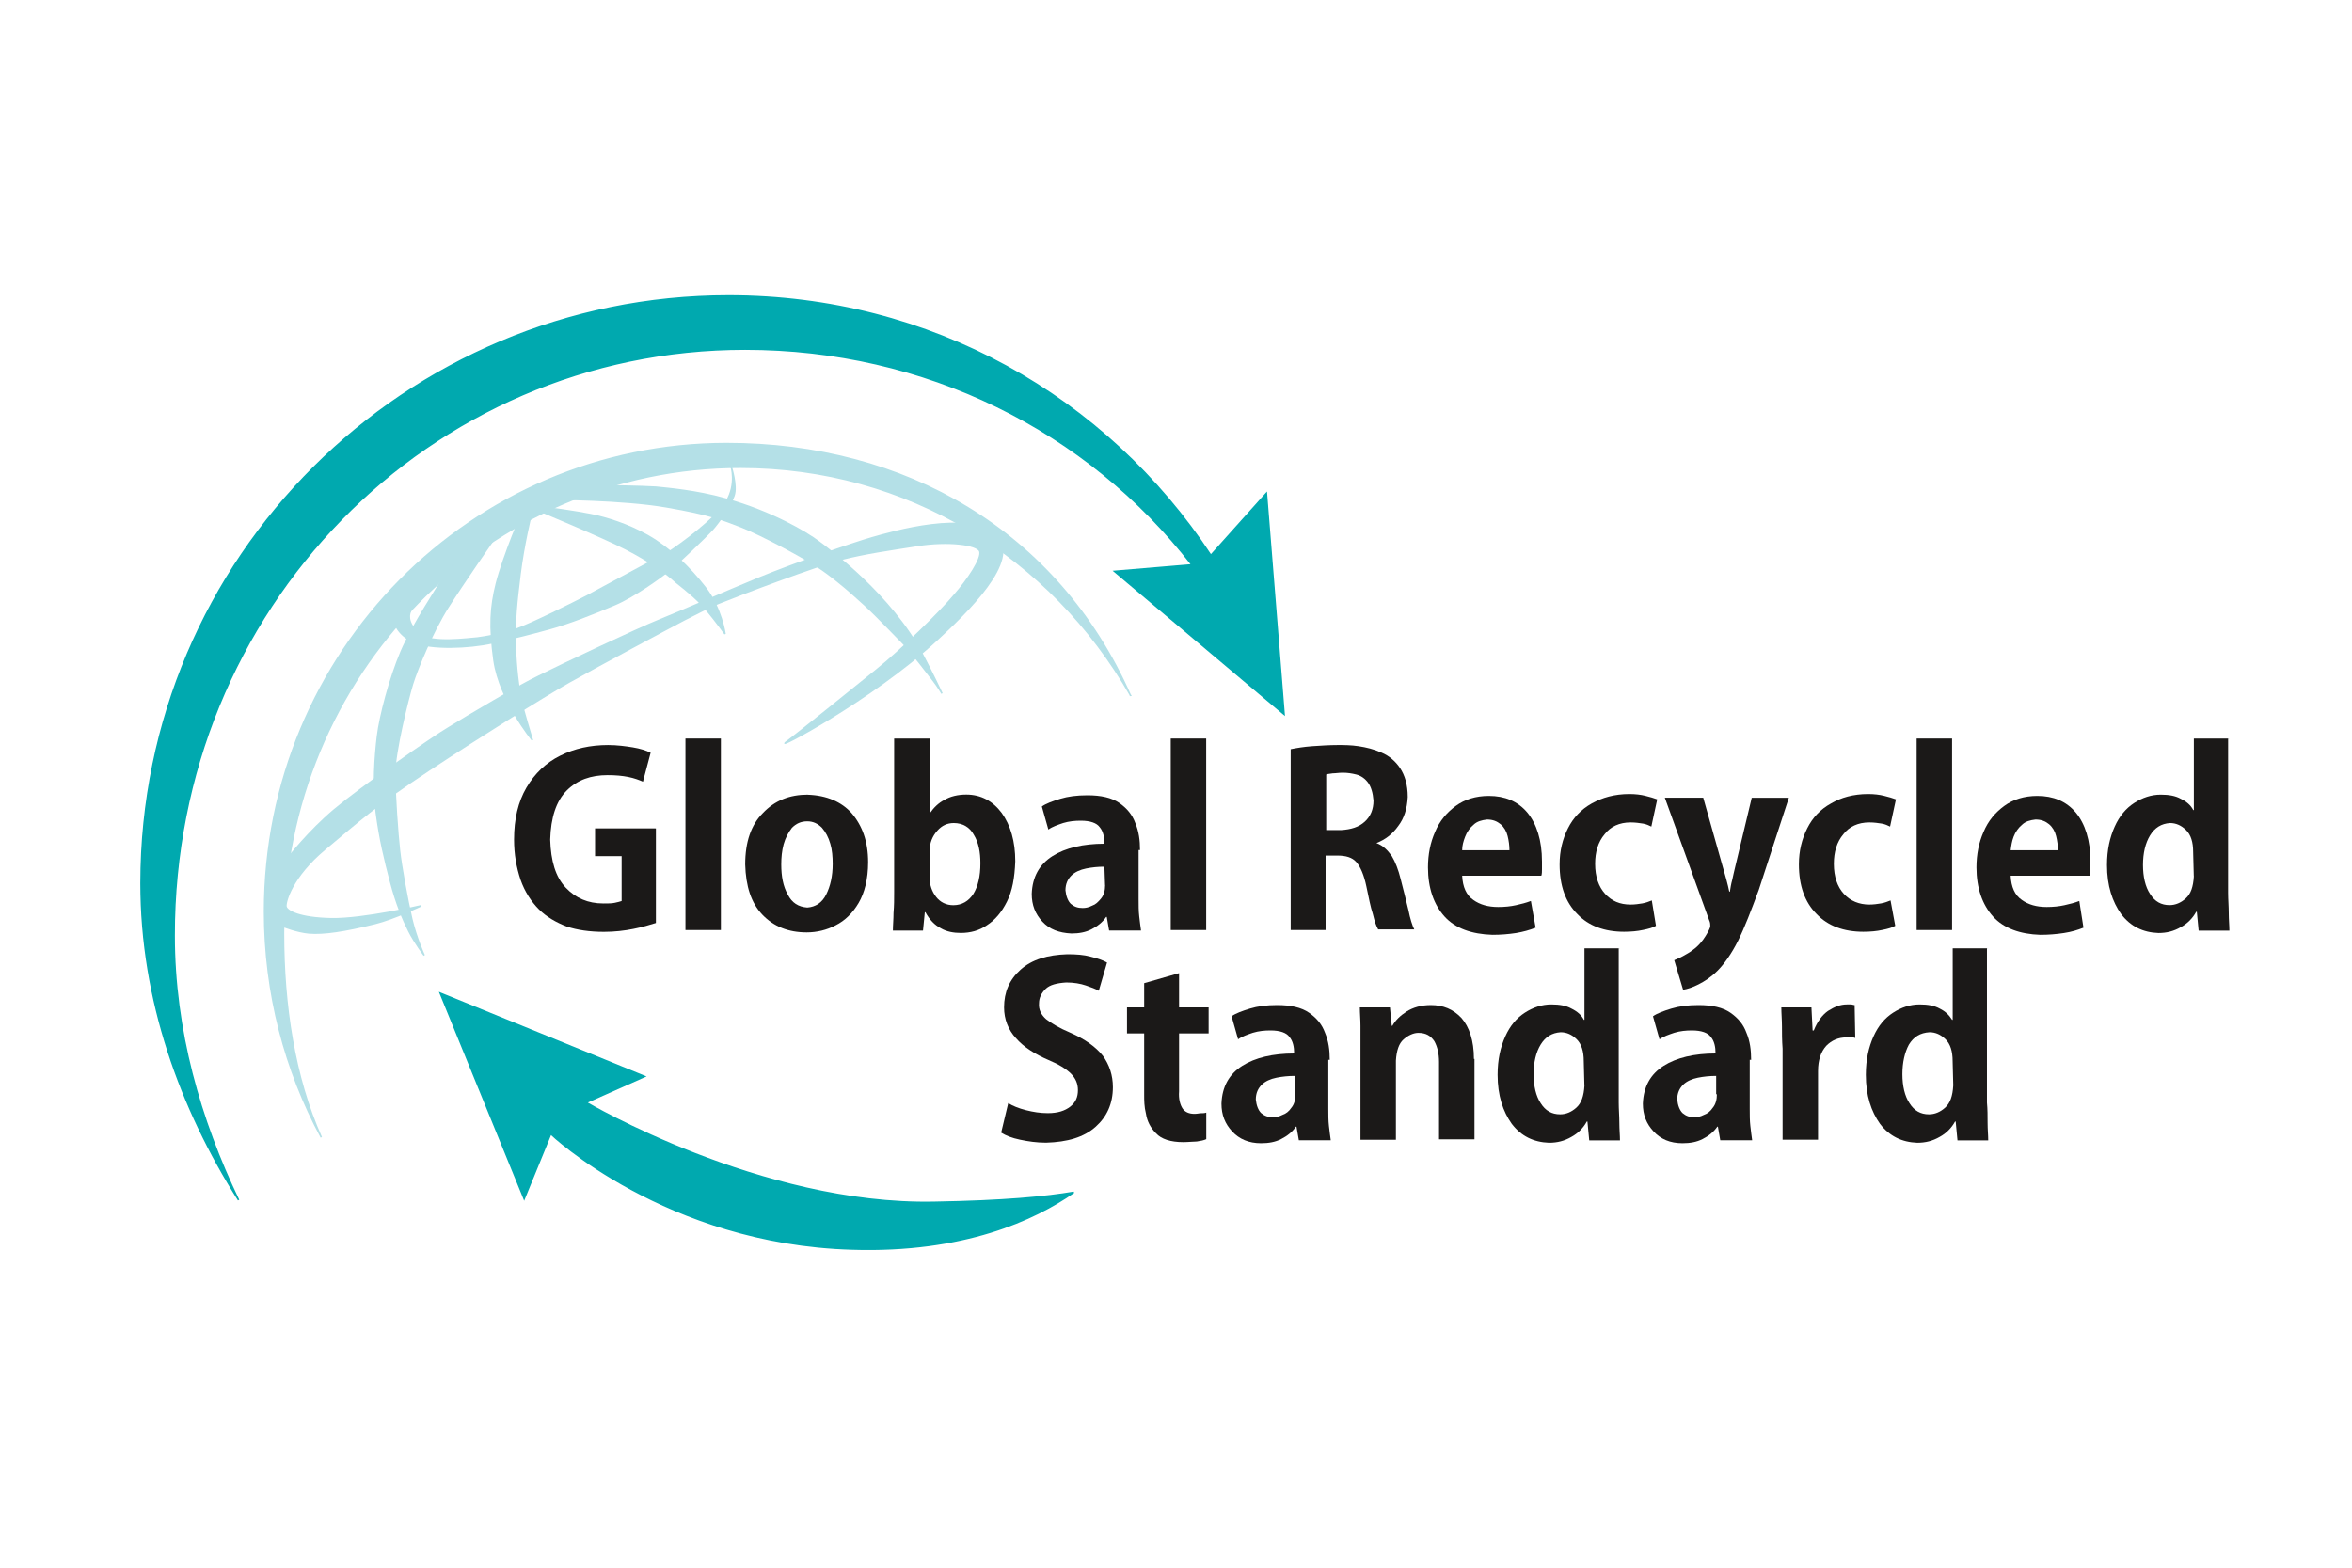 <svg viewBox="0 0 300 200" xmlns="http://www.w3.org/2000/svg" data-name="Ebene 2" id="uuid-a1beb6bf-1699-4d3e-9f05-88364b04343b">
  <g data-name="Ebene 1" id="uuid-ff2e1e69-d61f-4bc9-b861-63754f47e682">
    <rect style="fill: #fff; stroke-width: 0px;" height="200" width="300"></rect>
    <path style="fill: #00a9af; fill-rule: evenodd; stroke-width: 0px;" d="M154.45,70.85c-13.34-20.2-35.73-33.1-61.52-33.1-41.16,0-74.94,33.32-74.94,74.94,0,14.93,5.05,28.72,12.44,40.41-4.9-10.18-8.22-21.64-8.22-33.77,0-41.69,32.49-74.79,72.83-74.79,22.99,0,43.65,10.33,56.99,27.52l-9.88.83,21.64,18.24-2.26-28.2-7.09,7.92Z"></path>
    <path style="fill: none; stroke: #00a9af; stroke-width: .19px;" d="M154.45,70.85c-13.34-20.2-35.73-33.1-61.52-33.1-41.16,0-74.94,33.32-74.94,74.94,0,14.93,5.05,28.72,12.44,40.41-4.9-10.18-8.22-21.64-8.22-33.77,0-41.69,32.49-74.79,72.83-74.79,22.99,0,43.65,10.33,56.99,27.52l-9.88.83,21.64,18.24-2.26-28.2-7.09,7.92Z"></path>
    <path style="fill: #b4e0e7; fill-rule: evenodd; stroke-width: 0px;" d="M144.2,88.71c-10.1-17.64-28.42-29.1-49.76-29.1-32.04,0-58.28,26.46-58.28,59.48,0,9.05,1.36,18.32,4.82,26.01-4.6-8.52-7.24-18.39-7.24-28.8,0-33.17,26.46-59.71,58.95-59.71,22.69,0,42.14,11.08,51.49,32.12Z"></path>
    <path style="fill: none; stroke: #b4e0e7; stroke-width: .19px;" d="M144.2,88.71c-10.1-17.64-28.42-29.1-49.76-29.1-32.04,0-58.28,26.46-58.28,59.48,0,9.05,1.36,18.32,4.82,26.01-4.6-8.52-7.24-18.39-7.24-28.8,0-33.17,26.46-59.71,58.95-59.71,22.69,0,42.14,11.08,51.49,32.12Z"></path>
    <path style="fill: #b4e0e7; fill-rule: evenodd; stroke-width: 0px;" d="M36.17,118.19s1.66.68,3.24.83c1.88.15,4.45-.23,8.44-1.21,2.41-.6,5.88-2.26,5.88-2.26,0,0-7.39,1.73-11.46,1.66-4.07-.08-5.73-.98-5.8-1.58s.75-3.77,4.98-7.31,6.56-5.65,13.19-10.03,14.55-9.35,17.87-11.23,13.04-7.09,14.78-7.99,2.94-1.51,4.37-2.11c2.19-.9,12.67-4.9,15.83-5.65,3.02-.75,5.73-1.13,9.57-1.73,3.84-.6,7.61-.15,7.92.75s-1.58,3.69-3.24,5.58c-1.88,2.26-6.86,7.09-9.95,9.57-3.17,2.56-9.88,7.99-11.53,9.2-1.66,1.21,10.86-5.35,19.15-12.97,3.77-3.47,10.86-10.25,7.69-13.34-3.47-3.39-13.42-.45-15.83.23s-10.18,3.39-14.4,5.13-10.25,4.37-12.89,5.43-12.67,5.8-15.23,7.09c-2.56,1.21-9.27,5.2-11.46,6.56-2.19,1.28-11.31,7.69-14.63,10.48s-5.88,6.11-5.88,6.11c0,0-1.96,2.19-2.19,5.13-.08,2.94,1.58,3.69,1.58,3.69Z"></path>
    <path style="fill: none; stroke: #b4e0e7; stroke-width: .19px;" d="M36.17,118.19s1.66.68,3.24.83c1.88.15,4.45-.23,8.44-1.21,2.41-.6,5.88-2.26,5.88-2.26,0,0-7.39,1.73-11.46,1.66-4.07-.08-5.73-.98-5.8-1.58s.75-3.77,4.98-7.31,6.56-5.65,13.19-10.03,14.55-9.35,17.87-11.23,13.04-7.09,14.78-7.99,2.94-1.51,4.37-2.11c2.19-.9,12.67-4.9,15.83-5.65,3.02-.75,5.73-1.13,9.57-1.73,3.84-.6,7.61-.15,7.92.75s-1.58,3.69-3.24,5.58c-1.88,2.26-6.86,7.09-9.95,9.57-3.17,2.56-9.88,7.99-11.53,9.2-1.66,1.21,10.86-5.35,19.15-12.97,3.77-3.47,10.86-10.25,7.69-13.34-3.47-3.39-13.42-.45-15.83.23s-10.18,3.39-14.4,5.13-10.25,4.37-12.89,5.43-12.67,5.8-15.23,7.09c-2.56,1.21-9.27,5.2-11.46,6.56-2.19,1.28-11.31,7.69-14.63,10.48s-5.88,6.11-5.88,6.11c0,0-1.96,2.19-2.19,5.13-.08,2.94,1.58,3.69,1.58,3.69Z"></path>
    <path style="fill: #b4e0e7; fill-rule: evenodd; stroke-width: 0px;" d="M50.27,79.29s.38,1.73,2.56,2.64,6.86.75,9.95.08,4.82-1.13,7.31-1.81,5.5-1.88,8.22-3.02c2.71-1.13,6.26-3.77,7.09-4.45.83-.6,4.67-4.3,5.43-5.13s2.34-3.02,2.79-4.37c.45-1.28-.38-3.77-.38-3.77,0,0,.75,2.26-.6,4.52s-6.11,5.65-7.16,6.33c-1.13.6-8.9,4.82-10.63,5.73-1.73.9-7.01,3.54-8.97,4.22-1.88.68-3.92.98-4.98,1.13-1.13.08-5.88.75-7.31-.45s-1.58-2.26-1.21-3.02c.38-.68-.9-.9-1.13-.6-.3.45-.98,1.96-.98,1.96Z"></path>
    <path style="fill: none; stroke: #b4e0e7; stroke-width: .19px;" d="M50.27,79.29s.38,1.73,2.56,2.64,6.86.75,9.95.08,4.82-1.13,7.31-1.81,5.5-1.88,8.22-3.02c2.71-1.13,6.26-3.77,7.09-4.45.83-.6,4.67-4.3,5.43-5.13s2.34-3.02,2.79-4.37c.45-1.28-.38-3.77-.38-3.77,0,0,.75,2.26-.6,4.52s-6.11,5.65-7.16,6.33c-1.13.6-8.9,4.82-10.63,5.73-1.73.9-7.01,3.54-8.97,4.22-1.88.68-3.92.98-4.98,1.13-1.13.08-5.88.75-7.31-.45s-1.58-2.26-1.21-3.02c.38-.68-.9-.9-1.13-.6-.3.45-.98,1.96-.98,1.96Z"></path>
    <path style="fill: #b4e0e7; fill-rule: evenodd; stroke-width: 0px;" d="M67.76,65.57s-.98,4-1.43,7.69c-.45,3.69-.68,5.73-.6,8.97.08,3.24.45,5.35.6,6.56.23,1.21,1.58,5.65,1.58,5.65,0,0-4.15-5.05-4.9-10.18-.6-4.37-.45-6.79.3-9.8.9-3.54,3.39-9.35,3.39-9.35l1.06.45Z"></path>
    <path style="fill: none; stroke: #b4e0e7; stroke-width: .19px;" d="M67.76,65.57s-.98,4-1.43,7.69c-.45,3.69-.68,5.73-.6,8.97.08,3.24.45,5.35.6,6.56.23,1.21,1.58,5.65,1.58,5.65,0,0-4.15-5.05-4.9-10.18-.6-4.37-.45-6.79.3-9.8.9-3.54,3.39-9.35,3.39-9.35l1.06.45Z"></path>
    <path style="fill: #b4e0e7; fill-rule: evenodd; stroke-width: 0px;" d="M68.51,65.04s8.22,3.39,11.31,4.98,5.13,3.09,6.48,4.3c1.43,1.13,2.79,2.26,3.92,3.62s2.26,2.94,2.26,2.94c0,0-.45-3.24-2.49-5.88s-4.67-5.13-7.31-6.63-5.43-2.34-7.31-2.71c-1.88-.38-5.5-.9-6.48-.98-.98,0-1.73-.08-1.73-.08l1.36.45Z"></path>
    <path style="fill: none; stroke: #b4e0e7; stroke-width: .19px;" d="M68.51,65.04s8.22,3.39,11.31,4.98,5.13,3.09,6.48,4.3c1.43,1.13,2.79,2.26,3.92,3.62s2.26,2.94,2.26,2.94c0,0-.45-3.24-2.49-5.88s-4.67-5.13-7.31-6.63-5.43-2.34-7.31-2.71c-1.88-.38-5.5-.9-6.48-.98-.98,0-1.73-.08-1.73-.08l1.36.45Z"></path>
    <path style="fill: #b4e0e7; fill-rule: evenodd; stroke-width: 0px;" d="M70.47,63.68s8.9,0,14.55.98c5.65.98,7.01,1.58,9.57,2.56,2.49.98,8.22,4,10.33,5.5s3.54,2.79,5.28,4.37,3.77,3.77,5.05,5.05c1.21,1.28,3.24,4,3.77,4.67s1.13,1.66,1.13,1.66c0,0-1.36-2.86-2.49-4.98-4-7.54-11.84-13.34-13.27-14.4-1.51-1.13-5.88-3.77-11.84-5.43-3.77-1.06-7.46-1.36-8.9-1.51-1.43-.08-6.94-.3-8.97,0-1.36.15-5.88.3-5.88.3l1.66,1.21Z"></path>
    <path style="fill: none; stroke: #b4e0e7; stroke-width: .19px;" d="M70.47,63.68s8.9,0,14.55.98c5.65.98,7.01,1.58,9.57,2.56,2.49.98,8.22,4,10.33,5.5s3.54,2.79,5.28,4.37,3.77,3.77,5.05,5.05c1.21,1.28,3.24,4,3.77,4.67s1.13,1.66,1.13,1.66c0,0-1.36-2.86-2.49-4.98-4-7.54-11.84-13.34-13.27-14.4-1.51-1.13-5.88-3.77-11.84-5.43-3.77-1.06-7.46-1.36-8.9-1.51-1.43-.08-6.94-.3-8.97,0-1.36.15-5.88.3-5.88.3l1.66,1.21Z"></path>
    <path style="fill: #b4e0e7; fill-rule: evenodd; stroke-width: 0px;" d="M56.45,73.86c-.38.68-3.84,5.88-5.28,9.27s-2.71,8.22-3.02,10.78-.6,6.41-.15,9.8,1.06,5.88,1.81,8.75,1.58,4.82,2.34,6.33,1.96,3.09,1.96,3.09c0,0-.98-2.11-1.58-4.6-.6-2.56-1.36-6.79-1.58-8.82-.23-2.04-.6-7.09-.6-9.8s1.66-9.42,2.26-11.38,2.56-6.71,4.52-9.8,5.43-8.07,6.63-9.8-5.73,3.77-5.96,4.15c-.53.53-.98,1.28-1.36,2.04Z"></path>
    <path style="fill: none; stroke: #b4e0e7; stroke-width: .19px;" d="M56.45,73.86c-.38.68-3.84,5.88-5.28,9.27s-2.71,8.22-3.02,10.78-.6,6.41-.15,9.8,1.06,5.88,1.81,8.75,1.58,4.82,2.34,6.33,1.96,3.09,1.96,3.09c0,0-.98-2.11-1.58-4.6-.6-2.56-1.36-6.79-1.58-8.82-.23-2.04-.6-7.09-.6-9.8s1.66-9.42,2.26-11.38,2.56-6.71,4.52-9.8,5.43-8.07,6.63-9.8-5.73,3.77-5.96,4.15c-.53.53-.98,1.28-1.36,2.04Z"></path>
    <path style="fill: #00a9af; fill-rule: evenodd; stroke-width: 0px;" d="M70.24,144.65s14.7,14.02,38.45,14.7c14.25.45,23.3-3.77,28.27-7.24-3.47.6-8.97,1.13-17.79,1.28-22.16.45-44.4-12.74-44.4-12.74l7.46-3.32-26.08-10.63,10.71,26.24,3.39-8.29Z"></path>
    <path style="fill: none; stroke: #00a9af; stroke-width: .19px;" d="M70.24,144.65s14.7,14.02,38.45,14.7c14.25.45,23.3-3.77,28.27-7.24-3.47.6-8.97,1.13-17.79,1.28-22.16.45-44.4-12.74-44.4-12.74l7.46-3.32-26.08-10.63,10.71,26.24,3.39-8.29Z"></path>
    <path style="fill: #1b1918; fill-rule: evenodd; stroke-width: 0px;" d="M83.59,105.68h-7.69v3.54h3.39v5.73c-.23.08-.53.15-.9.23s-.83.08-1.43.08c-1.96,0-3.54-.68-4.82-2.04s-1.88-3.39-1.96-6.11c.08-2.79.75-4.9,2.11-6.26s3.09-1.96,5.2-1.96c1.06,0,1.88.08,2.64.23s1.36.38,1.88.6l.98-3.69c-.6-.3-1.36-.53-2.26-.68s-2.04-.3-3.17-.3c-2.26,0-4.3.45-6.11,1.36-1.81.9-3.24,2.26-4.3,4.07s-1.58,4-1.58,6.63c0,1.88.3,3.54.83,5.13.53,1.51,1.36,2.79,2.34,3.77s2.19,1.66,3.54,2.19c1.36.45,2.94.68,4.75.68,1.36,0,2.64-.15,3.77-.38,1.21-.23,2.11-.53,2.86-.75v-12.06h-.08Z"></path>
    <rect style="fill: #1b1918; stroke-width: 0px;" height="24.43" width="4.52" y="94.22" x="87.43"></rect>
    <path style="fill: #1b1918; fill-rule: evenodd; stroke-width: 0px;" d="M106.21,110.2c0,1.58-.3,2.86-.83,3.92-.53,1.06-1.36,1.58-2.41,1.66-1.13-.08-1.96-.6-2.49-1.66-.6-1.06-.83-2.34-.83-3.84,0-.9.08-1.73.3-2.56.23-.83.6-1.51,1.06-2.11.53-.53,1.13-.83,1.96-.83.75,0,1.36.3,1.88.83.45.53.83,1.21,1.06,2.04.23.75.3,1.66.3,2.56ZM103.04,101.38c-2.34,0-4.22.75-5.73,2.34-1.51,1.51-2.26,3.69-2.26,6.56.08,2.79.75,4.9,2.19,6.41s3.32,2.26,5.65,2.26c1.28,0,2.56-.3,3.69-.9,1.21-.6,2.19-1.58,2.94-2.86s1.21-3.02,1.21-5.2c0-2.64-.75-4.67-2.11-6.26-1.28-1.43-3.17-2.26-5.58-2.34Z"></path>
    <path style="fill: #1b1918; fill-rule: evenodd; stroke-width: 0px;" d="M118.57,108.62c0-1.13.38-1.96.98-2.64s1.28-.98,2.11-.98c1.13,0,2.04.53,2.56,1.51.6.98.83,2.19.83,3.62,0,1.66-.3,2.94-.9,3.92-.6.9-1.43,1.43-2.56,1.43-.9,0-1.66-.38-2.19-1.06s-.83-1.51-.83-2.49v-3.32h0ZM118.57,103.79v-9.57h-4.52v19.6c0,.9,0,1.73-.08,2.64,0,.83-.08,1.58-.08,2.26h3.84l.23-2.34h.08c.53.98,1.21,1.66,1.96,2.04.75.45,1.66.6,2.56.6,1.21,0,2.34-.3,3.32-.98,1.06-.68,1.88-1.66,2.56-3.02s.98-3.02,1.06-5.13c0-2.56-.6-4.6-1.73-6.18-1.13-1.51-2.64-2.34-4.52-2.34-1.06,0-2.04.23-2.79.68-.75.38-1.36.98-1.88,1.73h0Z"></path>
    <path style="fill: #1b1918; fill-rule: evenodd; stroke-width: 0px;" d="M140.96,112.91c0,.68-.15,1.28-.53,1.73s-.68.75-1.13.9c-.45.23-.83.3-1.21.3-.6,0-1.06-.15-1.51-.53-.38-.38-.6-.98-.68-1.73,0-.83.3-1.43.75-1.88s1.13-.75,1.88-.9,1.51-.23,2.34-.23l.08,2.34h0ZM145.41,108.47c0-1.28-.15-2.41-.6-3.47-.38-1.06-1.06-1.88-2.04-2.56s-2.34-.98-4.07-.98c-1.36,0-2.49.15-3.47.45-.98.3-1.81.6-2.34.98l.83,2.94c.53-.38,1.21-.6,1.88-.83.75-.23,1.51-.3,2.26-.3,1.21,0,2.04.3,2.41.83.45.53.6,1.28.6,2.11-2.71,0-4.98.53-6.63,1.58-1.66,1.06-2.56,2.64-2.64,4.82,0,1.43.45,2.56,1.36,3.54s2.11,1.43,3.69,1.51c.98,0,1.81-.15,2.56-.53s1.43-.9,1.88-1.58h.08l.3,1.73h4.07c-.08-.53-.15-1.13-.23-1.81s-.08-1.43-.08-2.19v-6.26h.15Z"></path>
    <rect style="fill: #1b1918; stroke-width: 0px;" height="24.43" width="4.52" y="94.22" x="149.33"></rect>
    <path style="fill: #1b1918; fill-rule: evenodd; stroke-width: 0px;" d="M169.16,105.9v-7.09c.15-.08.45-.08.83-.15.38,0,.75-.08,1.28-.08.6,0,1.13.08,1.73.23s1.13.53,1.51,1.06.6,1.28.68,2.26c0,1.13-.38,2.04-1.13,2.71-.75.68-1.73.98-3.02,1.06h-1.88ZM175.56,107.56c1.13-.45,2.04-1.13,2.79-2.19.75-.98,1.13-2.19,1.21-3.69,0-1.58-.38-2.79-.98-3.69s-1.43-1.58-2.34-1.96c-.98-.45-1.96-.68-2.94-.83-.98-.15-1.88-.15-2.64-.15-1.13,0-2.26.08-3.32.15-1.06.08-1.96.23-2.71.38v23.07h4.45v-9.5h1.51c1.06,0,1.88.23,2.41.83s.98,1.66,1.28,3.09c.3,1.43.53,2.64.83,3.54.23.98.45,1.58.68,1.96h4.6c-.23-.45-.53-1.36-.75-2.49-.3-1.21-.6-2.49-.98-3.92-.3-1.21-.68-2.19-1.13-2.94-.53-.75-1.13-1.36-1.96-1.66h0Z"></path>
    <path style="fill: #1b1918; fill-rule: evenodd; stroke-width: 0px;" d="M186.5,108.47c0-.6.15-1.13.38-1.73s.6-1.13,1.06-1.51c.45-.45,1.06-.6,1.73-.68.75,0,1.28.23,1.73.6.45.38.75.9.9,1.51s.23,1.21.23,1.81h-6.03ZM195.24,114.95c-.6.23-1.21.38-1.88.53s-1.43.23-2.26.23c-1.28,0-2.34-.3-3.17-.9-.9-.6-1.36-1.66-1.43-3.09h10.1c.08-.23.08-.53.08-.83v-.98c0-2.71-.68-4.82-1.88-6.26-1.21-1.43-2.86-2.11-4.9-2.11-1.66,0-3.09.45-4.22,1.28-1.13.83-2.04,1.88-2.64,3.32-.6,1.36-.9,2.86-.9,4.52,0,2.64.75,4.75,2.11,6.26s3.47,2.26,6.11,2.34c1.06,0,2.04-.08,3.02-.23.9-.15,1.73-.38,2.49-.68l-.6-3.39Z"></path>
    <path style="fill: #1b1918; fill-rule: evenodd; stroke-width: 0px;" d="M210.7,114.87c-.38.15-.75.3-1.21.38s-.98.15-1.51.15c-1.36,0-2.41-.45-3.24-1.36s-1.28-2.19-1.28-3.84c0-1.51.38-2.79,1.21-3.77.75-.98,1.88-1.51,3.32-1.51.6,0,1.13.08,1.58.15.45.08.75.23,1.06.38l.75-3.47c-.38-.15-.9-.3-1.51-.45-.6-.15-1.28-.23-2.04-.23-1.88,0-3.47.45-4.82,1.21s-2.34,1.81-3.02,3.17-1.06,2.86-1.06,4.6c0,2.71.75,4.82,2.26,6.33,1.43,1.51,3.47,2.26,5.96,2.26.9,0,1.73-.08,2.41-.23.75-.15,1.28-.3,1.66-.53l-.53-3.24Z"></path>
    <path style="fill: #1b1918; fill-rule: evenodd; stroke-width: 0px;" d="M223.44,101.76l-2.11,8.82c-.15.53-.23,1.06-.38,1.66-.15.53-.23,1.06-.3,1.51h-.08c-.08-.45-.23-.98-.38-1.58-.15-.53-.3-1.06-.45-1.58l-2.49-8.82h-4.9l5.65,15.61c.15.3.15.6.15.75,0,.23-.23.68-.6,1.28s-.9,1.28-1.66,1.81c-.38.3-.83.53-1.21.75s-.83.38-1.13.53l1.13,3.77c.53-.08,1.21-.3,1.96-.68s1.58-.9,2.41-1.73c.9-.9,1.81-2.19,2.64-3.84.83-1.66,1.66-3.84,2.64-6.48l3.84-11.76h-4.75Z"></path>
    <path style="fill: #1b1918; fill-rule: evenodd; stroke-width: 0px;" d="M241.15,114.87c-.38.15-.75.3-1.21.38s-.98.15-1.51.15c-1.28,0-2.41-.45-3.24-1.36-.83-.9-1.28-2.19-1.28-3.84,0-1.51.38-2.79,1.21-3.77.75-.98,1.88-1.51,3.32-1.51.6,0,1.13.08,1.58.15.45.08.75.23,1.06.38l.75-3.47c-.38-.15-.9-.3-1.51-.45-.6-.15-1.28-.23-2.04-.23-1.88,0-3.47.45-4.75,1.21-1.36.75-2.34,1.81-3.02,3.17s-1.06,2.86-1.06,4.6c0,2.71.75,4.82,2.26,6.33,1.43,1.51,3.47,2.26,5.96,2.26.9,0,1.73-.08,2.41-.23.75-.15,1.28-.3,1.66-.53l-.6-3.24Z"></path>
    <rect style="fill: #1b1918; stroke-width: 0px;" height="24.43" width="4.52" y="94.22" x="244.47"></rect>
    <path style="fill: #1b1918; fill-rule: evenodd; stroke-width: 0px;" d="M256.46,108.47c.08-.6.15-1.13.38-1.73s.6-1.13,1.06-1.51c.45-.45,1.06-.6,1.73-.68.75,0,1.28.23,1.73.6.45.38.75.9.9,1.51s.23,1.21.23,1.81h-6.03ZM265.2,114.95c-.6.23-1.21.38-1.88.53s-1.43.23-2.26.23c-1.28,0-2.34-.3-3.17-.9-.9-.6-1.36-1.66-1.43-3.09h10.1c.08-.23.08-.53.08-.83v-.98c0-2.71-.68-4.82-1.88-6.26-1.21-1.43-2.86-2.11-4.9-2.11-1.66,0-3.09.45-4.22,1.28-1.13.83-2.04,1.88-2.64,3.32-.6,1.36-.9,2.86-.9,4.52,0,2.64.75,4.75,2.11,6.26s3.47,2.26,6.03,2.34c1.06,0,2.04-.08,3.02-.23s1.73-.38,2.49-.68l-.53-3.39Z"></path>
    <path style="fill: #1b1918; fill-rule: evenodd; stroke-width: 0px;" d="M279.83,111.78c-.08,1.36-.38,2.26-1.06,2.86-.6.53-1.28.83-2.04.83-1.06,0-1.88-.45-2.49-1.43-.6-.9-.9-2.19-.9-3.69s.3-2.79.9-3.77c.6-.98,1.43-1.51,2.56-1.58.75,0,1.43.3,2.04.9.6.6.9,1.51.9,2.79l.08,3.09h0ZM284.35,94.22h-4.52v9.12h-.08c-.3-.6-.83-1.06-1.58-1.43-.68-.38-1.51-.53-2.56-.53-1.21,0-2.34.38-3.39,1.06s-1.88,1.66-2.49,3.02-.98,2.94-.98,4.9c0,2.64.68,4.67,1.81,6.26,1.21,1.58,2.79,2.34,4.75,2.41,1.06,0,1.96-.23,2.86-.75.83-.45,1.51-1.13,1.96-1.96h.08l.23,2.41h3.92c0-.68-.08-1.36-.08-2.26,0-.83-.08-1.73-.08-2.56v-19.68h.15Z"></path>
    <path style="fill: #1b1918; fill-rule: evenodd; stroke-width: 0px;" d="M141.19,122.79c-.53-.3-1.21-.53-2.11-.75-.83-.23-1.81-.3-2.94-.3-2.56.08-4.52.68-5.96,1.96-1.43,1.28-2.11,2.86-2.11,4.82,0,1.51.53,2.86,1.51,3.92.98,1.13,2.41,2.04,4.15,2.79,1.28.53,2.26,1.13,2.86,1.73s.9,1.28.9,2.11c0,.9-.3,1.58-.98,2.11-.68.53-1.58.83-2.86.83-.98,0-1.88-.15-2.79-.38s-1.66-.53-2.26-.9l-.9,3.77c.6.38,1.36.68,2.41.9s2.11.38,3.32.38c2.71-.08,4.82-.68,6.33-2.04,1.43-1.28,2.19-2.94,2.19-5.05,0-1.51-.45-2.86-1.28-4-.9-1.13-2.26-2.11-4.15-2.94-1.43-.6-2.41-1.21-3.09-1.73-.6-.53-.98-1.21-.9-2.04,0-.68.3-1.28.83-1.81.53-.53,1.43-.75,2.64-.83.98,0,1.81.15,2.49.38.68.23,1.28.45,1.66.68l1.06-3.62Z"></path>
    <path style="fill: #1b1918; fill-rule: evenodd; stroke-width: 0px;" d="M145.94,128.52h-2.19v3.32h2.19v7.84c0,.68,0,1.51.23,2.41.15.98.6,1.81,1.28,2.49.68.75,1.88,1.13,3.47,1.13.68,0,1.28-.08,1.73-.08.53-.08.9-.15,1.21-.3v-3.39c-.23.08-.45.08-.68.08s-.45.08-.83.08c-.68,0-1.21-.23-1.51-.68-.3-.45-.53-1.21-.45-2.19v-7.39h3.77v-3.32h-3.77v-4.37l-4.45,1.28v3.09h0Z"></path>
    <path style="fill: #1b1918; fill-rule: evenodd; stroke-width: 0px;" d="M165.24,139.6c0,.68-.15,1.28-.53,1.73-.3.45-.68.75-1.13.9-.45.23-.83.3-1.21.3-.6,0-1.06-.15-1.51-.53-.38-.38-.6-.98-.68-1.73,0-.83.3-1.43.75-1.88s1.13-.75,1.88-.9,1.51-.23,2.34-.23v2.34h.08ZM169.61,135.23c0-1.28-.15-2.41-.6-3.47-.38-1.06-1.06-1.88-2.04-2.56s-2.34-.98-4.07-.98c-1.36,0-2.49.15-3.47.45-.98.3-1.81.6-2.34.98l.83,2.94c.53-.38,1.21-.6,1.88-.83.75-.23,1.51-.3,2.26-.3,1.21,0,2.04.3,2.41.83.45.53.6,1.28.6,2.11-2.71,0-4.98.53-6.63,1.58-1.66,1.06-2.56,2.64-2.64,4.82,0,1.43.45,2.56,1.36,3.54s2.11,1.51,3.69,1.51c.98,0,1.81-.15,2.56-.53s1.43-.9,1.88-1.58h.08l.3,1.73h4.07c-.08-.53-.15-1.13-.23-1.81-.08-.68-.08-1.43-.08-2.19v-6.26h.15Z"></path>
    <path style="fill: #1b1918; fill-rule: evenodd; stroke-width: 0px;" d="M188,135.08c0-2.34-.6-4.07-1.58-5.2-1.06-1.13-2.34-1.66-3.92-1.66-1.21,0-2.26.3-3.09.83-.83.53-1.43,1.13-1.81,1.81h-.08l-.23-2.34h-3.84c0,.75.08,1.51.08,2.34v14.55h4.52v-10.1c.08-1.28.38-2.19.98-2.71.6-.53,1.28-.83,1.88-.83.98,0,1.58.38,2.04,1.06.38.68.6,1.58.6,2.64v9.88h4.52v-10.25h-.08Z"></path>
    <path style="fill: #1b1918; fill-rule: evenodd; stroke-width: 0px;" d="M202.1,138.47c-.08,1.36-.38,2.26-1.06,2.86-.6.53-1.28.83-2.04.83-1.06,0-1.88-.45-2.49-1.43-.6-.9-.9-2.19-.9-3.69s.3-2.79.9-3.77c.6-.98,1.43-1.51,2.56-1.58.75,0,1.43.3,2.04.9.6.6.9,1.51.9,2.79l.08,3.09h0ZM206.62,120.98h-4.52v9.12h-.08c-.3-.6-.83-1.06-1.58-1.43-.68-.38-1.51-.53-2.56-.53-1.21,0-2.34.38-3.39,1.06s-1.88,1.66-2.49,3.02-.98,2.94-.98,4.9c0,2.64.68,4.67,1.81,6.26,1.21,1.58,2.79,2.34,4.75,2.41,1.06,0,1.96-.23,2.86-.75.83-.45,1.51-1.13,1.96-1.96h.08l.23,2.41h3.92c0-.68-.08-1.36-.08-2.26,0-.83-.08-1.73-.08-2.56v-19.68h.15Z"></path>
    <path style="fill: #1b1918; fill-rule: evenodd; stroke-width: 0px;" d="M218.99,139.6c0,.68-.15,1.28-.53,1.73-.3.45-.68.75-1.13.9-.45.23-.83.3-1.21.3-.6,0-1.06-.15-1.51-.53-.38-.38-.6-.98-.68-1.73,0-.83.3-1.43.75-1.88s1.13-.75,1.88-.9,1.51-.23,2.34-.23v2.34h.08ZM223.36,135.23c0-1.28-.15-2.41-.6-3.47-.38-1.06-1.06-1.88-2.04-2.56-.98-.68-2.34-.98-4.07-.98-1.36,0-2.49.15-3.47.45-.98.3-1.81.6-2.34.98l.83,2.94c.53-.38,1.21-.6,1.88-.83.75-.23,1.51-.3,2.26-.3,1.21,0,2.04.3,2.41.83.45.53.6,1.28.6,2.11-2.71,0-4.98.53-6.63,1.58-1.66,1.06-2.56,2.64-2.64,4.82,0,1.43.45,2.56,1.36,3.54.9.98,2.11,1.51,3.69,1.51.98,0,1.81-.15,2.56-.53s1.43-.9,1.88-1.58h.08l.3,1.73h4.07c-.08-.53-.15-1.13-.23-1.81-.08-.68-.08-1.43-.08-2.19v-6.26h.15Z"></path>
    <path style="fill: #1b1918; fill-rule: evenodd; stroke-width: 0px;" d="M236.55,128.22c-.15,0-.3-.08-.45-.08h-.53c-.83,0-1.58.3-2.41.83-.75.53-1.36,1.36-1.81,2.49h-.15l-.15-2.94h-3.84c0,.75.08,1.58.08,2.41s0,1.81.08,2.86v11.61h4.52v-8.75c0-1.43.38-2.49,1.06-3.24.68-.68,1.51-1.06,2.56-1.06h.6c.23,0,.38,0,.53.08l-.08-4.22h0Z"></path>
    <path style="fill: #1b1918; fill-rule: evenodd; stroke-width: 0px;" d="M249.14,138.47c-.08,1.36-.38,2.26-1.06,2.86-.6.53-1.28.83-2.04.83-1.06,0-1.88-.45-2.49-1.43-.6-.9-.9-2.19-.9-3.69s.3-2.79.83-3.77c.6-.98,1.43-1.51,2.64-1.58.75,0,1.43.3,2.04.9.6.6.9,1.51.9,2.79l.08,3.09h0ZM253.59,120.98h-4.52v9.12h-.08c-.38-.6-.83-1.06-1.58-1.43-.68-.38-1.51-.53-2.56-.53-1.21,0-2.34.38-3.39,1.06s-1.88,1.66-2.49,3.02-.98,2.94-.98,4.9c0,2.64.68,4.67,1.81,6.26,1.21,1.58,2.79,2.34,4.75,2.41,1.06,0,1.96-.23,2.86-.75.83-.45,1.51-1.13,1.96-1.96h.08l.23,2.41h3.92c0-.68-.08-1.36-.08-2.26,0-.83,0-1.73-.08-2.56v-19.68h.15Z"></path>
  </g>
</svg>